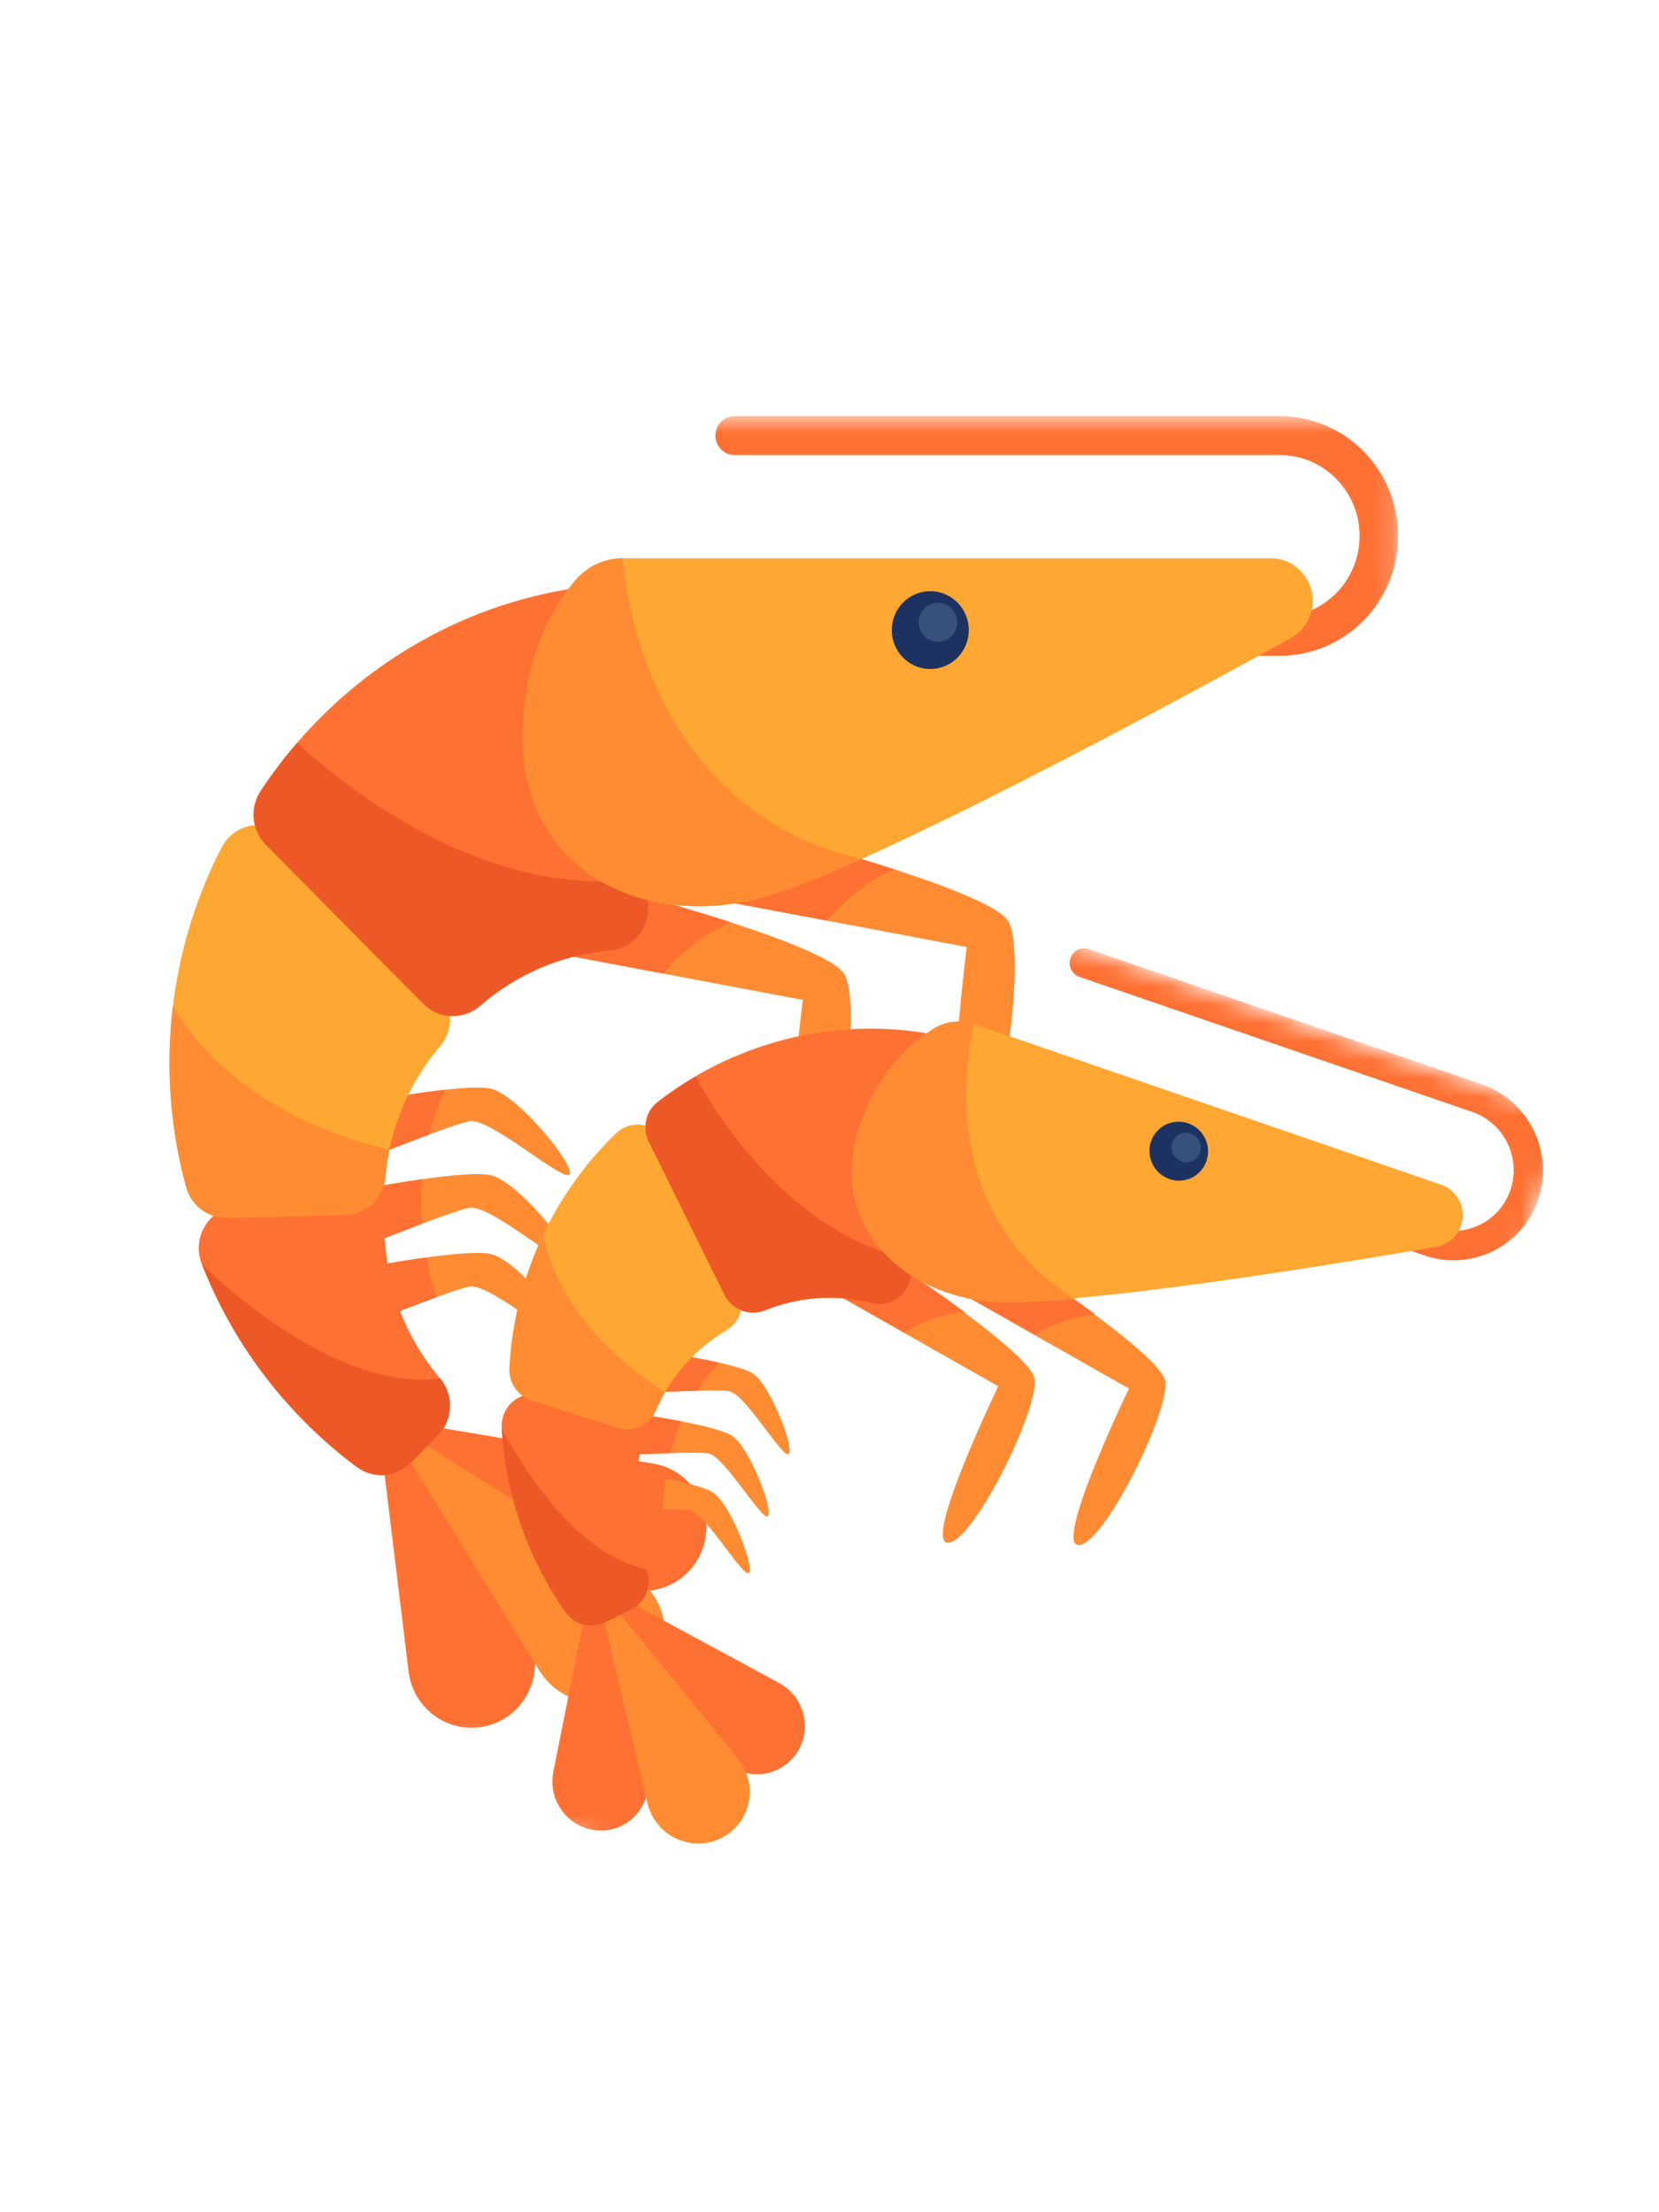 <svg width="90" height="120" viewBox="0 0 90 120" fill="none" xmlns="http://www.w3.org/2000/svg">
<mask id="mask0_371_8274" style="mask-type:luminance" maskUnits="userSpaceOnUse" x="4" y="22" width="72" height="73">
<path d="M4.562 22.571H75.845V94.635H4.562V22.571Z" fill="white"/>
</mask>
<g mask="url(#mask0_371_8274)">
<path d="M38.812 23.627C38.812 24.21 39.28 24.683 39.857 24.683H69.415C71.814 24.683 73.758 26.648 73.758 29.073C73.758 31.497 71.814 33.462 69.415 33.462H65.544V35.574H69.415C72.967 35.574 75.846 32.663 75.846 29.073C75.846 25.482 72.967 22.571 69.415 22.571H39.857C39.28 22.571 38.812 23.044 38.812 23.627Z" fill="#FF7133"/>
<path d="M35.449 79.394L20.816 76.933L32.885 85.653C34.686 86.955 37.216 86.223 38.063 84.155C38.91 82.088 37.633 79.761 35.449 79.394Z" fill="#FF7133"/>
<path d="M28.461 88.343L20.351 75.786L22.167 90.669C22.438 92.891 24.683 94.278 26.762 93.51C28.841 92.741 29.671 90.216 28.461 88.343Z" fill="#FF7133"/>
<path d="M34.345 85.461L20.816 76.933L29.252 90.609C30.51 92.65 33.32 92.975 35.003 91.275C36.685 89.574 36.363 86.733 34.345 85.461Z" fill="#FF8C33"/>
<path d="M18.098 60.113C18.098 60.113 25.276 58.623 26.732 59.082C28.188 59.54 31.136 63.137 30.909 63.688C30.682 64.239 26.601 60.61 25.467 60.82C24.333 61.03 18.199 63.535 18.199 63.535L18.098 60.113Z" fill="#FF8C33"/>
<path d="M23.3 61.535C23.537 60.565 23.839 59.751 24.125 59.113C21.526 59.401 18.098 60.113 18.098 60.113L18.199 63.535C18.199 63.535 21.117 62.343 23.3 61.535Z" fill="#FF7133"/>
<path d="M18.098 64.807C18.098 64.807 25.276 63.317 26.732 63.776C28.188 64.234 31.136 67.831 30.909 68.382C30.682 68.933 26.601 65.305 25.467 65.514C24.333 65.724 18.199 68.229 18.199 68.229L18.098 64.807Z" fill="#FF8C33"/>
<path d="M22.911 63.962C20.573 64.293 18.098 64.807 18.098 64.807L18.199 68.229C18.199 68.229 20.782 67.174 22.905 66.376C22.843 65.519 22.852 64.712 22.911 63.962Z" fill="#FF7133"/>
<path d="M18.098 69.083C18.098 69.083 25.276 67.593 26.732 68.052C28.188 68.51 31.136 72.107 30.909 72.658C30.682 73.209 26.601 69.58 25.467 69.79C24.333 70 18.199 72.505 18.199 72.505L18.098 69.083Z" fill="#FF8C33"/>
<path d="M23.137 68.207C20.735 68.536 18.098 69.083 18.098 69.083L18.199 72.505C18.199 72.505 21.461 71.173 23.668 70.37C23.438 69.623 23.263 68.901 23.137 68.207Z" fill="#FF7133"/>
<path d="M31.194 47.616C31.194 47.616 44.798 51.03 45.819 52.864C46.839 54.697 45.365 65.471 43.665 66.044C41.964 66.617 43.551 54.239 43.551 54.239L28.359 51.373L31.194 47.616Z" fill="#FF8C33"/>
<path d="M28.359 51.374L35.973 52.81C37.332 51.221 38.704 50.416 39.616 50.023C35.622 48.727 31.194 47.616 31.194 47.616L28.359 51.374Z" fill="#FF7133"/>
<path d="M16.5 77.093C14.07 74.636 12.2 71.761 10.94 68.546C10.664 67.841 10.751 67.046 11.173 66.418C11.596 65.788 12.298 65.413 13.05 65.413H18.642C19.248 65.413 19.817 65.651 20.246 66.084C20.628 66.471 20.861 66.983 20.902 67.528C21.104 70.215 22.13 72.718 23.87 74.766C24.634 75.666 24.58 77.031 23.747 77.873L22.294 79.342C21.494 80.151 20.251 80.244 19.339 79.563C18.337 78.815 17.382 77.984 16.501 77.093L16.5 77.093Z" fill="#FF7133"/>
<path d="M10.676 65.392C10.402 65.115 10.203 64.77 10.099 64.393C9.5 62.205 9.195 59.934 9.195 57.644C9.195 53.587 10.171 49.554 12.018 45.981C12.356 45.327 12.964 44.887 13.686 44.775C14.408 44.664 15.117 44.899 15.633 45.42L23.759 53.635C24.592 54.478 24.645 55.843 23.879 56.745C22.171 58.754 21.146 61.197 20.914 63.809C20.81 64.979 19.862 65.882 18.709 65.91L12.336 66.063C11.717 66.078 11.112 65.833 10.676 65.392Z" fill="#FFA733"/>
<path d="M14.419 45.813C13.659 45.045 13.54 43.829 14.135 42.921C16.174 39.81 18.922 37.149 22.082 35.224C25.371 33.22 28.981 32.038 32.811 31.71C33.475 31.654 34.127 31.895 34.599 32.372C35.032 32.81 35.268 33.392 35.264 34.011L35.161 49.283C35.153 50.483 34.261 51.464 33.087 51.565C30.478 51.787 28.039 52.826 26.033 54.568C25.142 55.342 23.792 55.288 22.958 54.446L14.419 45.813Z" fill="#FF7133"/>
<path d="M35.161 49.283L35.172 47.616C26.265 49.046 18.297 42.318 16.125 40.286C15.405 41.121 14.739 42.001 14.135 42.921C13.54 43.829 13.66 45.045 14.419 45.813L22.958 54.446C23.792 55.288 25.142 55.342 26.033 54.568C28.039 52.826 30.478 51.787 33.086 51.564C34.261 51.464 35.153 50.484 35.161 49.283Z" fill="#ED5926"/>
<path d="M40.088 44.748C40.088 44.748 53.693 48.162 54.713 49.996C55.734 51.83 54.26 62.603 52.559 63.176C50.859 63.75 52.446 51.371 52.446 51.371L37.254 48.506L40.088 44.748Z" fill="#FF8C33"/>
<path d="M37.254 48.506L44.867 49.942C46.227 48.353 47.598 47.549 48.51 47.155C44.517 45.86 40.088 44.748 40.088 44.748L37.254 48.506Z" fill="#FF7133"/>
<path d="M33.789 30.282C32.792 30.282 31.845 30.724 31.199 31.492C29.998 32.92 28.359 35.667 28.359 40.024C28.359 46.901 34.368 50.225 40.717 48.85C46.22 47.657 65.099 37.336 70.029 34.608C70.76 34.204 71.214 33.429 71.214 32.587C71.214 31.314 70.193 30.282 68.934 30.282H33.789Z" fill="#FFA733"/>
<path d="M31.199 31.492C29.998 32.92 28.359 35.667 28.359 40.024C28.359 46.901 34.368 50.225 40.717 48.85C42.057 48.559 44.193 47.726 46.725 46.594C34.45 43.734 33.789 30.282 33.789 30.282C32.792 30.282 31.845 30.724 31.199 31.492Z" fill="#FF8C33"/>
<path d="M52.556 34.179C52.556 35.345 51.621 36.29 50.467 36.29C49.314 36.29 48.379 35.345 48.379 34.179C48.379 33.013 49.314 32.068 50.467 32.068C51.621 32.068 52.556 33.013 52.556 34.179Z" fill="#1D3260"/>
<path d="M51.928 33.757C51.928 34.34 51.461 34.812 50.884 34.812C50.307 34.812 49.84 34.34 49.84 33.757C49.84 33.174 50.307 32.701 50.884 32.701C51.461 32.701 51.928 33.174 51.928 33.757Z" fill="#36527A"/>
<path d="M21.126 62.366C14.194 60.7 10.894 57.109 9.38 54.589C9.258 55.601 9.195 56.621 9.195 57.644C9.195 59.934 9.5 62.205 10.1 64.393C10.203 64.77 10.402 65.115 10.676 65.392C11.112 65.833 11.717 66.078 12.336 66.063L18.709 65.91C19.862 65.883 20.811 64.979 20.914 63.809C20.957 63.322 21.028 62.84 21.126 62.366Z" fill="#FF8C33"/>
<path d="M10.941 68.546C12.201 71.761 14.072 74.636 16.502 77.093L16.502 77.093C17.383 77.984 18.338 78.815 19.34 79.563C20.253 80.244 21.495 80.151 22.295 79.342L23.748 77.873C24.581 77.031 24.635 75.666 23.871 74.766C17.839 75.587 10.941 68.546 10.941 68.546Z" fill="#ED5926"/>
</g>
<mask id="mask1_371_8274" style="mask-type:luminance" maskUnits="userSpaceOnUse" x="16" y="42" width="70" height="71">
<path d="M33.555 42.803L85.003 60.515L67.831 112.175L16.383 94.464L33.555 42.803Z" fill="white"/>
</mask>
<g mask="url(#mask1_371_8274)">
<path d="M58.073 51.983C57.934 52.399 58.158 52.853 58.574 52.996L79.865 60.315C81.592 60.909 82.525 62.795 81.948 64.528C81.371 66.26 79.503 67.184 77.776 66.59L74.987 65.631L74.485 67.14L77.273 68.099C79.832 68.978 82.598 67.611 83.452 65.045C84.306 62.478 82.925 59.685 80.367 58.806L59.076 51.487C58.661 51.344 58.212 51.566 58.073 51.983Z" fill="#FF7133"/>
<path d="M42.269 91.295L32.308 85.905L38.931 95.138C39.92 96.516 41.918 96.619 43.02 95.35C44.123 94.081 43.756 92.099 42.269 91.295Z" fill="#FF7133"/>
<path d="M35.089 96.008L32.241 84.965L30.019 96.112C29.687 97.775 30.97 99.332 32.645 99.297C34.32 99.263 35.514 97.656 35.089 96.008Z" fill="#FF7133"/>
<path d="M40.024 95.38L32.29 85.905L35.121 97.805C35.544 99.58 37.495 100.512 39.114 99.711C40.734 98.91 41.178 96.794 40.024 95.38Z" fill="#FF8C33"/>
<path d="M34.415 73.132C34.415 73.132 39.941 73.845 40.88 74.533C41.82 75.221 43.087 78.522 42.793 78.86C42.498 79.198 40.422 75.593 39.555 75.463C38.688 75.332 33.673 75.603 33.673 75.603L34.415 73.132Z" fill="#FF8C33"/>
<path d="M37.83 75.444C38.232 74.808 38.644 74.3 39.001 73.915C37.058 73.476 34.416 73.134 34.416 73.134L33.674 75.609C33.674 75.609 36.063 75.481 37.83 75.444Z" fill="#FF7133"/>
<path d="M33.286 76.509C33.286 76.509 38.812 77.222 39.751 77.91C40.691 78.598 41.958 81.899 41.664 82.237C41.369 82.575 39.293 78.97 38.426 78.839C37.559 78.708 32.545 78.979 32.545 78.979L33.286 76.509Z" fill="#FF8C33"/>
<path d="M36.962 77.102C35.196 76.758 33.287 76.511 33.287 76.511L32.545 78.988C32.545 78.988 34.66 78.874 36.383 78.83C36.542 78.2 36.741 77.625 36.962 77.102Z" fill="#FF7133"/>
<path d="M32.255 79.584C32.255 79.584 37.781 80.297 38.72 80.985C39.66 81.674 40.927 84.975 40.633 85.312C40.338 85.65 38.261 82.046 37.395 81.915C36.528 81.784 31.513 82.055 31.513 82.055L32.255 79.584Z" fill="#FF8C33"/>
<path d="M36.1 80.211C34.289 79.85 32.256 79.587 32.256 79.587L31.514 82.062C31.514 82.062 34.185 81.919 35.967 81.892C35.98 81.3 36.026 80.739 36.1 80.211Z" fill="#FF7133"/>
<path d="M46.812 67.376C46.812 67.376 55.819 73.205 56.119 74.773C56.419 76.341 52.788 83.698 51.424 83.686C50.06 83.674 54.155 75.196 54.155 75.196L43.87 69.365L46.812 67.376Z" fill="#FF8C33"/>
<path d="M43.904 69.359L49.049 72.273C50.406 71.474 51.586 71.239 52.337 71.183C49.767 69.267 46.841 67.374 46.841 67.374L43.904 69.359Z" fill="#FF7133"/>
<path d="M29.197 84.945C28.028 82.579 27.362 80.053 27.219 77.435C27.187 76.861 27.44 76.312 27.894 75.967C28.349 75.621 28.946 75.526 29.489 75.713L33.526 77.103C33.963 77.254 34.317 77.567 34.523 77.984C34.707 78.356 34.753 78.781 34.653 79.182C34.159 81.158 34.303 83.207 35.071 85.108C35.409 85.944 35.045 86.909 34.243 87.305L32.843 87.997C32.073 88.378 31.154 88.136 30.658 87.421C30.112 86.636 29.621 85.802 29.197 84.945L29.197 84.945Z" fill="#FF7133"/>
<path d="M27.816 75.072C27.684 74.805 27.622 74.508 27.637 74.212C27.726 72.493 28.047 70.788 28.593 69.145C29.561 66.235 31.228 63.585 33.414 61.481C33.814 61.096 34.358 60.932 34.907 61.031C35.454 61.13 35.911 61.476 36.159 61.978L40.071 69.892C40.472 70.704 40.185 71.697 39.416 72.153C37.703 73.169 36.38 74.667 35.59 76.483C35.236 77.297 34.336 77.709 33.496 77.442L28.855 75.966C28.405 75.823 28.026 75.497 27.816 75.072Z" fill="#FFA733"/>
<path d="M35.198 61.913C34.832 61.174 35.035 60.272 35.681 59.77C37.895 58.046 40.513 56.821 43.253 56.227C46.105 55.608 48.993 55.658 51.836 56.376C52.329 56.5 52.742 56.835 52.969 57.294C53.177 57.716 53.209 58.192 53.059 58.635L49.346 69.558C49.054 70.416 48.177 70.898 47.305 70.678C45.368 70.189 43.36 70.327 41.497 71.077C40.669 71.411 39.707 71.036 39.306 70.225L35.198 61.913Z" fill="#FF7133"/>
<path d="M49.327 69.564L49.732 68.372C42.968 67.185 38.824 60.389 37.741 58.395C37.023 58.814 36.333 59.278 35.678 59.788C35.033 60.29 34.83 61.19 35.195 61.929L39.298 70.23C39.699 71.04 40.66 71.414 41.487 71.081C43.348 70.332 45.354 70.194 47.288 70.682C48.159 70.901 49.036 70.421 49.327 69.564Z" fill="#ED5926"/>
<path d="M53.901 67.502C53.901 67.502 62.909 73.331 63.209 74.899C63.509 76.467 59.878 83.824 58.514 83.812C57.15 83.8 61.245 75.321 61.245 75.321L50.96 69.491L53.901 67.502Z" fill="#FF8C33"/>
<path d="M50.994 69.485L56.139 72.399C57.496 71.6 58.676 71.365 59.427 71.309C56.857 69.393 53.93 67.5 53.93 67.5L50.994 69.485Z" fill="#FF7133"/>
<path d="M52.844 55.549C52.126 55.301 51.338 55.383 50.69 55.772C49.485 56.495 47.651 58.054 46.614 61.17C44.978 66.088 48.516 69.954 53.418 70.544C57.667 71.055 73.726 68.353 77.927 67.624C78.55 67.516 79.061 67.075 79.262 66.472C79.565 65.562 79.075 64.571 78.168 64.259L52.844 55.549Z" fill="#FFA733"/>
<path d="M50.699 55.776C49.492 56.501 47.654 58.063 46.617 61.186C44.978 66.116 48.524 69.992 53.435 70.584C54.472 70.709 56.211 70.643 58.309 70.461C50.129 65.359 52.857 55.553 52.857 55.553C52.137 55.305 51.348 55.386 50.699 55.776Z" fill="#FF8C33"/>
<path d="M65.455 62.964C65.178 63.799 64.278 64.245 63.445 63.958C62.612 63.671 62.163 62.761 62.44 61.925C62.718 61.09 63.618 60.645 64.451 60.931C65.283 61.218 65.733 62.128 65.455 62.964Z" fill="#1D3260"/>
<path d="M65.107 62.503C64.968 62.921 64.518 63.144 64.101 63.001C63.685 62.857 63.46 62.402 63.599 61.984C63.738 61.566 64.188 61.344 64.604 61.487C65.021 61.63 65.246 62.086 65.107 62.503Z" fill="#36527A"/>
<path d="M36.081 75.513C31.475 72.595 29.948 69.202 29.456 67.019C29.127 67.714 28.839 68.43 28.595 69.163C28.05 70.804 27.728 72.507 27.64 74.225C27.625 74.52 27.687 74.817 27.818 75.084C28.028 75.508 28.407 75.834 28.857 75.977L33.493 77.452C34.332 77.719 35.231 77.307 35.585 76.494C35.732 76.155 35.898 75.828 36.081 75.513Z" fill="#FF8C33"/>
<path d="M27.216 77.442C27.359 80.058 28.024 82.583 29.192 84.947L29.193 84.947C29.616 85.805 30.108 86.637 30.652 87.422C31.149 88.136 32.068 88.379 32.837 87.998L34.236 87.307C35.037 86.91 35.401 85.946 35.063 85.111C30.516 84.2 27.216 77.442 27.216 77.442Z" fill="#ED5926"/>
</g>
</svg>
